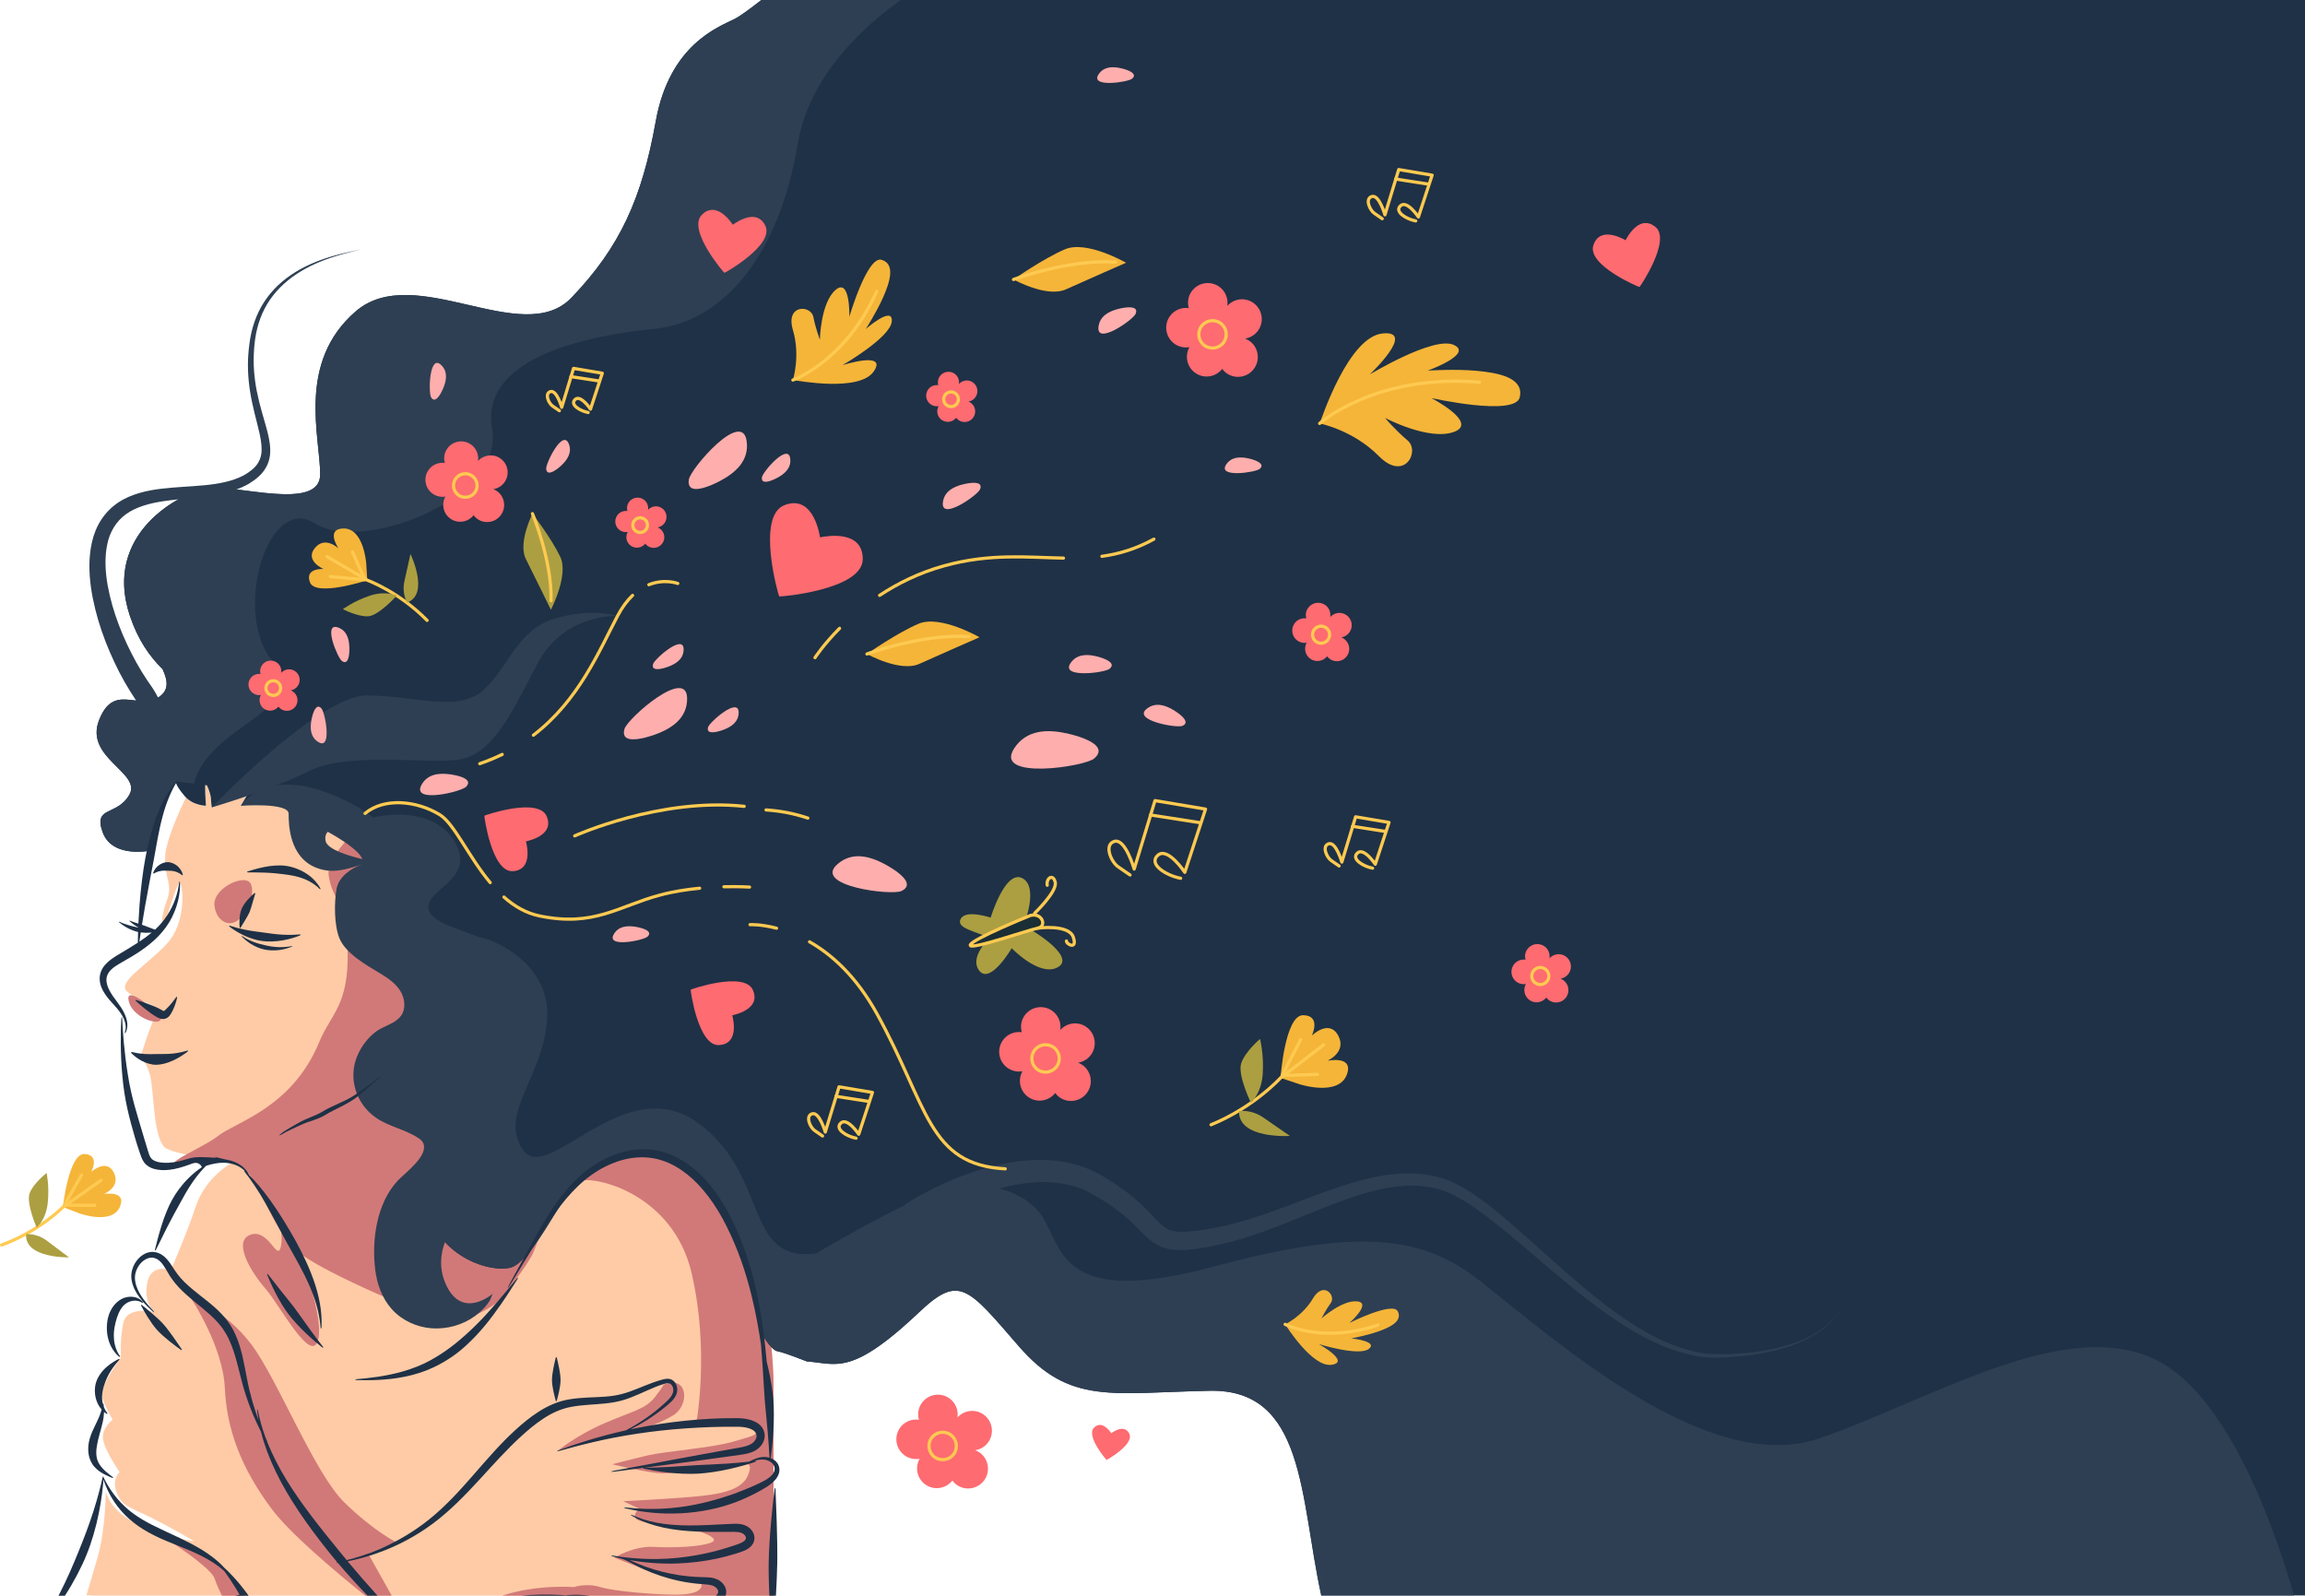 <?xml version="1.0" encoding="UTF-8"?><svg xmlns="http://www.w3.org/2000/svg" viewBox="0 0 722.39 500.08"><defs><style>.d{fill:#1f3146;}.e{fill:#feaead;}.f{fill:#fe6b71;}.g{fill:#f5b539;}.h{fill:none;}.h,.i{stroke:#feca51;stroke-linecap:round;stroke-linejoin:round;}.j{fill:#2e3f53;}.k{fill:#ac9f41;}.i{fill:#1a2e35;}.l{fill:#ffcba6;}.m{fill:#d17978;}</style></defs><g id="a"/><g id="b"><g id="c"><g><g><g><path class="l" d="M149.19,253.16c-.24-.38-.49-.74-.78-1.05-.26-.28-.71-.55-1.32-.81,.76,.66,1.46,1.29,2.1,1.87Z"/><path class="l" d="M226.4,375.58c-11.27-12.56-27.73-18.63-41.16-9.1-13.43,9.53-21.66,29.47-32.93,19.94-11.26-9.53-3.03-25.14-4.33-30.76-1.29-5.64-7.36-10.4-7.36-17.77s16.46-4.33,24.69-15.16c5.86-7.7-.33-21.3-5.8-31.02-2.89-.57-8.06-.86-15.62,1.35-12.43,3.63-15.64,10.15-18.24,9.11-2.6-1.04-9.62-8.58-8.84-20.54,.78-11.96,14.3-17.42,13-21.32-1.3-3.9-9.88-2.34-23.4-3.12-13.52-.78-12.48-2.08-12.48-2.08,0,0,4.16-3.64,2.86-3.38-1.3,.26-10.14-.26-13.78-.26s-7.54,1.04-7.54,1.04l2.34-3.9s-2.34,.52-4.16,1.3c-1.82,.78-7.28,3.12-7.28,3.12,0,0-.26-1.82-.26-2.86s-1.82-6.5-1.82-3.64,.26,5.98,.26,5.98c0,0-3.68,0-6.28-2.6-2.69,5.59-6.21,13.7-6.48,18.21-.43,7.36,2.6,8.66,.43,14.3-2.17,5.64-1.3,9.53-1.3,9.53,0,0,4.77-16.9,5.64-15.17,.86,1.74,1.73,12.56-4.33,19.07-6.07,6.49-15.39,11.87-12.57,14.73,2.82,2.86,11.71,5.19,9.97,6.49-1.73,1.3-5.64,14.3-5.64,14.3,0,0,1.74,.87,3.04,5.64,1.3,4.77,.87,20.79,5.2,22.97,2.76,1.38,7.09,2.05,9.88,2.36,1.6,.18,2.68,.24,2.68,.24l7.36,2.16s-7.8,4.34-10.83,13.43c-3.04,9.1-7.81,19.94-7.81,19.94,0,0-6.08-2.44-7.36,3.9-1.28,6.34,2.17,9.1,2.17,9.1,0,0-8.24-1.73-9.53,3.03-1.3,4.77-.87,11.27-.87,11.27,0,0-6.49,8.93-6.07,11.69,.43,2.78,3.46,7.81,3.46,7.81,0,0-3.46,2.6-3.03,6.06,.43,3.46,5.2,10.4,5.2,10.4,0,0-2.6,2.16-.87,6.49,1.74,4.33,3.9,4.33,10.84,7.81,6.93,3.46,13.43,7.36,13.43,7.36,0,0-24.27-3.03-27.73-15.59,0,0,0,11.69-2.61,20.79-2.6,9.1-3.46,11.69-3.46,11.69,0,0,1.11,.06,2.96,.15H242.42v-65.57c0-16.9-4.77-46.36-16.03-58.93Z"/></g><path class="m" d="M64.86,363.68c5.52-2.12,10.95,2.12,11.58,2.58,4.87,3.61,9.19,20.44,18.05,26.91,8.85,6.47,38.22,18.99,44.48,20.3,8.58,1.79,17.87-6.08,17.87-6.08,0,0,9.01-11.45,10.36-15.01,2.86-7.51,8.82-20.12,13.94-22.16,5.1-2.04,29.81,3.88,35.6,28.73,5.8,24.87,1.37,47.68,1.37,47.68,0,0,14.45-1.7,17.36,.68,2.92,2.39,1.37,2.39-5.44,4.43-6.82,2.04-21.46,3.06-27.24,4.42-5.8,1.37-10.9,2.73-10.9,2.73,0,0,8.18,2.05,13.96,2.73,5.79,.68,26.56-2.38,26.56-2.38,0,0,4.09-2.04,2.04,3.06-2.04,5.1-9.87,6.13-17.71,6.81-7.83,.68-21.44,1.37-21.44,1.37l5.1,2.38s-2.73,2.04-.68,3.41c2.04,1.36,18.73,3.41,18.73,3.41,0,0,7.84,2.38,4.43,3.75-3.41,1.36-11.57,1.69-18.05,1.36-6.47-.34-12.26,3.41-12.26,3.41,0,0,9.53,3.75,13.62,5.1,4.09,1.37,13.28,1.02,13.63,3.06,.34,2.05-2.04,3.41-8.18,3.41s-19.07-1.02-23.5-2.39c-4.43-1.36-8.18,0-8.18,0,0,0-11.82-.91-22.6,2.71h85.07v-65.57c0-16.9-4.77-46.36-16.03-58.93-11.27-12.56-27.73-18.63-41.16-9.1-13.43,9.53-21.66,29.47-32.93,19.94-11.26-9.53-3.03-25.14-4.33-30.76-1.29-5.64-7.36-10.4-7.36-17.77s16.46-4.33,24.69-15.16c8.24-10.84-7.36-33.37-11.26-40.29-3.16-5.62-1.49-18.35-3.5-25.97l-31.54-2.92s-17.03,13.28-16.01,20.77c1.02,7.49,5.59,8.71,5.95,23.36,.43,17.46-5.16,19.83-8.93,28.95-8.58,20.73-26.3,25-31.75,29.42-3.16,2.57-13.04,6.96-13.52,8.19-.36,.9,7.81,.34,10.12-.55Z"/><path class="m" d="M76.66,285.87s3.37-4.56,2.07-8.57-12.12,.89-11.53,6.5c.59,5.62,6.21,8.03,9.46,2.07Z"/><path class="m" d="M87.01,380.18s2.07,7.1,.89,10.94c-1.18,3.84-3.84-6.21-9.46-4.14-5.62,2.07,.3,11.83,4.73,16.85,4.43,5.03,14.49,24.24,16.56,15.96,2.07-8.28-7.98-34.88-12.71-39.61Z"/><path class="m" d="M85.24,473.01c5.48,7.31,18.7,18.6,29.23,27.08h8.31l-7.39-13.18,8.87-3.55s-6.8-3.25-16.26-12.42c-9.46-9.16-20.99-38.73-29.27-49.67-8.28-10.94-18.92-14.49-18.92-14.49,0,0,10.05,15.08,10.64,28.09,.59,13.01,5.03,25.13,14.78,38.14Z"/><path class="m" d="M207.93,433.98s.3,0-2.66,3.84c-2.96,3.84-7.1,4.43-15.96,8.28-8.87,3.84-14.49,8.57-14.49,8.57l22.47-5.62s8.87-2.37,13.89-5.62c5.03-3.25,4.43-12.71-3.25-9.46Z"/><path class="m" d="M67.2,494.59c.82,2.3,1.72,4.23,2.36,5.5h6.85c-.78-1.33-1.5-2.51-2.11-3.43-4.14-6.21-15.67-13.3-18.03-14.49-2.36-1.18-9.76-3.55-9.76-3.55,0,0,19.22,11.83,20.69,15.96Z"/><path class="m" d="M46.55,315.07s-7.43-6.19-6.19-1.24c1.24,4.96,8.85,7.52,9.91,5.88,1.07-1.63-3.72-4.65-3.72-4.65Z"/></g><g><path class="d" d="M238.6,0c-3.49,2.75-6.75,5.14-8.49,6-4.92,2.46-20.29,8-24.59,31.98-4.31,23.99-11.08,39.36-26.45,55.35-15.38,15.99-49.2-11.69-67.65,4.31-18.45,15.99-11.08,39.36-11.08,51.04s-26.44,3.07-35.05,4.3c-8.61,1.24-33.21,14.15-24.6,39.98,2.51,7.53,6.22,12.8,10.25,16.74,1.76,3.76,1.98,6.74-1.21,8.79-6.48,4.19-14.11-4.58-18.69,7.25-4.57,11.83,13.35,16.41,9.54,23.27-3.82,6.87-11.44,3.43-8.39,11.83,2.41,6.63,10.51,6.34,13.8,5.92,.87-.1,1.4-.22,1.4-.22,0,0,1.66-13.53,7.71-21.34l.08,.19s0,.88,2.61,4c2.6,3.12,6.76,3.12,6.76,3.12,0,0-.26-3.12-.26-5.98,0-.21,.01-.36,.03-.49l.52,.07c.54,.96,1.27,3.4,1.27,4.06,0,1.04,.26,2.86,.26,2.86,0,0,5.46-2.34,7.28-3.12,1.82-.78,4.16-1.3,4.16-1.3l-2.34,3.9s3.9-1.04,7.54-1.04,12.48,.52,13.78,.26c1.3-.26-2.86,3.38-2.86,3.38,0,0-1.04,1.3,12.48,2.08,13.52,.78,22.1-.78,23.4,3.12,1.3,3.9-12.22,9.36-13,21.32-.78,11.96-3.76,19.5-1.16,20.54,1.1,.44,2.31-.48,4.27-1.94,4.02,.87,18.69,.3,22.61-1.29,7.89-3.21,10.23-4.34,10.49-4.47h.03c.08,.25,1.55,4.68,1.3,11.83-.26,7.35-3.68,12.6-6.57,16.55-2.89,3.94-19.45,1.58-21.82,1.31-2.37-.26-3.15,5.27-5.78,9.73-2.64,4.46-8.89,6.74-8.89,6.74,0,0,18.36,5.61,25.72,15.07,7.35,9.46-7.36,14.72-1.84,27.07,1.45,3.24,3.47,5.88,5.78,7.99,6.47,5.93,15.11,7.63,19.19,6.46,1.25-.36,2.62-1.4,4.03-2.87,1.08-1.12,2.18-2.49,3.29-4.01,2.33-3.19,4.67-7.01,6.78-10.47,.02-.03,.03-.05,.05-.07,.38-.63,.75-1.25,1.13-1.85,.92-1.52,1.79-2.92,2.58-4.11,3.42-5.13,10.93-10.11,18.43-11.81h.01c2.89-.65,5.77-.81,8.42-.3,2.93,.56,5.9,1.87,8.76,3.75,6.43,4.2,12.34,11.22,16.16,18.87,5.52,11.04,9.2,34.16,9.2,34.16,0,0,.21,.34,.55,.85,.52,.77,1.36,1.93,2.22,2.83,.67,.69,1.36,1.23,1.95,1.31,1.85,.26,9.18,3.17,9.18,3.17,2.43,.16,4.53,.58,6.7,.73,6.06,.44,12.66-1.17,28.47-16.15,12.63-11.96,15.24-7.82,31.24,10.63,15.99,18.45,29.08,14.59,59.83,13.97,30-.6,28.23,33.38,34.98,64.16h308.3V0H238.6Z"/><path class="j" d="M66.37,253.03s33.57-35.09,48.57-35.09,28.62,5.58,36.65-1.75c8.03-7.33,10.47-18.85,22.34-22.34,11.87-3.49,19.59-.79,19.59-.79,0,0-16.8-.96-25.17,15.1-8.38,16.06-14.31,28.97-25.48,30.02-11.17,1.05-34.21-2.44-46.07,3.49-11.87,5.93-30.42,11.36-30.42,11.36Z"/><path class="j" d="M676.3,426.47c-28.79-14.76-71.59,12.54-106.28,24.35-34.68,11.81-81.91-30.26-106.27-49.44-17.4-13.71-36.9-16.98-83.39-4.43-46.5,12.54-47.23-4.43-53.14-14.76-2.73-4.78-7.84-8.14-14.01-9.71,3.54-.97,7.13-1.66,10.72-1.92,6.26-.47,12.53,.45,17.85,3.35,1.39,.81,2.82,1.62,4.2,2.46l2.01,1.34,1.01,.67,.96,.73c2.62,1.89,4.9,4.02,7.23,6.43,.64,.63,1.18,1.22,1.89,1.87l1.04,.96,1.23,.94c.39,.32,.89,.58,1.38,.84,.49,.25,.96,.54,1.49,.69l1.56,.5c.51,.11,1.02,.17,1.53,.25,1.05,.2,1.97,.14,2.94,.16,.99,.04,1.85-.11,2.77-.17,.45-.04,.91-.07,1.36-.13l1.31-.2c.87-.14,1.75-.26,2.6-.42,1.7-.36,3.39-.65,5.09-1.06,1.71-.39,3.39-.83,5.06-1.33,3.33-.97,6.6-2.1,9.81-3.3,6.42-2.4,12.65-5.1,18.91-7.53,6.25-2.4,12.57-4.59,19.02-5.56,3.22-.47,6.46-.63,9.65-.3,1.59,.19,3.17,.43,4.71,.86,1.55,.39,2.98,.96,4.45,1.64,2.91,1.38,5.7,3.19,8.41,5.12,2.71,1.94,5.35,4.01,7.96,6.14,10.4,8.56,20.41,17.82,31.5,25.76,2.77,1.99,5.63,3.85,8.55,5.62,2.95,1.73,5.99,3.32,9.12,4.69,3.16,1.33,6.43,2.42,9.79,3.13,3.35,.76,6.85,.91,10.24,.7,6.79-.32,13.6-1.26,20.06-3.43,1.63-.49,3.18-1.21,4.75-1.87l2.27-1.17c.74-.41,1.45-.89,2.17-1.34,.71-.47,1.37-1.01,2.05-1.51,.62-.58,1.3-1.1,1.87-1.73,1.19-1.21,2.25-2.57,2.93-4.13-.71,1.54-1.8,2.87-3.01,4.04-.58,.61-1.26,1.12-1.9,1.67-.69,.48-1.36,1-2.07,1.45-.73,.42-1.44,.88-2.18,1.27l-2.27,1.11c-1.57,.62-3.11,1.29-4.74,1.73-6.45,1.99-13.21,2.76-19.94,2.9-3.36,.12-6.69-.11-9.94-.92-3.25-.77-6.4-1.91-9.45-3.28-3.03-1.42-5.97-3.04-8.82-4.81-2.83-1.81-5.6-3.71-8.28-5.74-10.77-8.1-20.47-17.53-30.76-26.44-2.58-2.22-5.22-4.4-7.97-6.47-2.75-2.06-5.62-4.04-8.79-5.64-1.58-.78-3.29-1.51-5.02-1.98-1.71-.53-3.48-.84-5.25-1.1-3.55-.45-7.12-.35-10.61,.07-7,.87-13.62,3.02-20.05,5.3-6.43,2.31-12.7,4.85-19.03,7.04-3.16,1.09-6.33,2.1-9.52,2.94-3.19,.87-6.39,1.47-9.67,2.02-.81,.13-1.61,.22-2.42,.33l-1.21,.16c-.4,.04-.78,.05-1.17,.08-.77,.03-1.59,.15-2.3,.09-.72-.04-1.5,0-2.12-.16-.32-.06-.66-.1-.97-.17-.28-.11-.56-.21-.84-.31-.3-.06-.53-.26-.79-.4-.26-.15-.52-.26-.77-.5l-.77-.61-.8-.78c-.53-.5-1.12-1.17-1.67-1.74-2.32-2.51-4.94-5.09-7.77-7.24l-1.05-.83-1.09-.77-2.18-1.53c-1.49-.95-2.98-1.86-4.5-2.78-3.26-1.87-6.83-3.16-10.47-3.89-3.64-.74-7.33-.94-10.95-.77-7.26,.36-14.23,2.12-20.85,4.53-3.32,1.21-6.54,2.61-9.7,4.14-1.58,.77-3.14,1.57-4.68,2.42-1.56,.86-3.03,1.7-4.64,2.74l.11,.16c-13.51,6.62-28.07,15.28-28.07,15.28-22.96,2.86-14.35-24.89-37.33-41.17-22.97-16.27-46.91,20.1-54.56,8.61-7.66-11.48,6.7-22.96,7.65-41.16,.42-7.91-3.01-13.6-7.02-17.51-5.07-4.95-11.07-7.04-11.39-7.14,0,0-1.39-.48-3.31-.89-7.12-2.85-15.69-4.94-15.5-9.39,.25-5.95,14.62-8.92,8.43-20.07-5.5-9.89-18.98-9.64-25.77-7.9-2.61-2.09-8.14-5.83-17.05-8.68-13.02-4.16-21.05,.28-24.38,4.99,0,0,14.96-1.11,14.96,2.49s.28,13.58,8.59,16.9c5.09,2.04,9.55,.53,14.47-1.01-3.35,1.07-7.25,3.8-7.98,7.43-.86,4.3-.83,11.69,.87,15.77,1.98,4.75,8.48,8.4,12.68,10.92,2.43,1.46,4.86,3.1,6.36,5.5,1.5,2.4,1.85,5.73,.11,7.97-1.86,2.39-5.25,2.98-7.63,4.73-2.63,1.93-4.7,4.71-5.96,7.71-2.97,7.05-.33,15.21,6.07,19.49,3.99,2.67,8.97,3.55,13,6.17,.59,.39,1.18,.83,1.51,1.46,2.09,4-5.63,9.53-7.85,11.9-6.67,7.13-8.27,18.7-7.09,28.04,.57,4.48,2.17,8.93,5.19,12.29,3.15,3.51,7.75,5.63,12.45,5.99,4.76,.36,9.76-1.01,13.61-3.83,1.82-1.33,3.57-3.03,4.72-4.99,.27-.45,.61-1.84,1-2.14,0,0-9.64,8.61-14.81-2.75-2.27-4.99-1.68-9.65-.31-13.31,.48,.53,.98,1.03,1.5,1.51,6.47,5.93,15.11,7.63,19.19,6.46,1.25-.36,2.62-1.4,4.03-2.87,1.08-1.12,2.18-2.49,3.29-4.01,2.33-3.19,4.67-7.01,6.78-10.47,.02-.03,.03-.05,.05-.07,.38-.63,.75-1.25,1.13-1.85,.92-1.52,1.79-2.92,2.58-4.11,3.42-5.13,10.93-10.11,18.44-11.81,2.89-.65,5.77-.81,8.42-.3,2.93,.56,5.9,1.87,8.76,3.75,6.43,4.2,12.34,11.22,16.16,18.87,5.52,11.04,9.2,34.16,9.2,34.16,0,0,.21,.34,.55,.85,.52,.77,1.36,1.93,2.22,2.83,.67,.69,1.36,1.23,1.95,1.31,1.85,.26,9.18,3.17,9.18,3.17,4.73,.32,8.22,1.6,13.39,.03,.06-.02,.13-.04,.19-.06,.19-.06,.39-.12,.59-.19,.06-.02,.12-.04,.18-.07,.35-.13,.71-.27,1.08-.42,.1-.04,.2-.08,.31-.13,.18-.08,.36-.16,.54-.24,.13-.06,.27-.13,.41-.19,.17-.08,.35-.17,.52-.26,.2-.1,.41-.21,.61-.32,.23-.12,.46-.25,.7-.38,.2-.11,.41-.23,.61-.35,.16-.09,.32-.19,.49-.29,.22-.13,.44-.27,.66-.41,.15-.09,.29-.18,.44-.28,.36-.23,.72-.47,1.1-.73,.12-.08,.24-.17,.36-.25,.29-.2,.58-.41,.88-.62,.15-.1,.29-.21,.44-.32,.32-.23,.65-.48,.98-.73,.11-.08,.21-.16,.32-.24,.44-.34,.89-.69,1.35-1.05,.11-.09,.23-.18,.34-.28,.37-.3,.75-.61,1.13-.92,.14-.12,.28-.23,.42-.35,.45-.38,.91-.77,1.38-1.17,.05-.04,.09-.08,.14-.12,.53-.45,1.07-.93,1.62-1.42,.13-.12,.27-.24,.4-.36,.43-.39,.87-.79,1.32-1.2,.16-.14,.31-.29,.47-.43,.58-.54,1.17-1.08,1.77-1.66,12.63-11.96,15.24-7.82,31.24,10.63,15.99,18.45,29.08,14.59,59.83,13.97,30-.6,28.23,33.38,34.98,64.16h304.85c-4.69-16.56-19.29-61.56-42.64-73.53ZM102.06,263.59c-.27-1.28,0-2.2,.67-2.91,3.62,2.01,9.72,5.7,10.81,8.55-3.66-.86-10.9-2.89-11.49-5.64Z"/><path class="j" d="M238.6,0c-3.5,2.75-6.75,5.14-8.49,6-4.92,2.45-20.29,7.99-24.59,31.98-4.31,23.99-11.08,39.36-26.45,55.34-15.38,15.99-49.2-11.68-67.65,4.31-18.45,15.99-11.08,39.36-11.08,51.04,0,8.84-15.13,6.06-26.22,4.72,1.34-.49,2.66-1.08,3.93-1.82,1.03-.65,2.04-1.32,2.96-2.18,.93-.83,1.78-1.82,2.4-2.97,.64-1.14,1.04-2.42,1.2-3.69,.15-1.27,.09-2.51-.06-3.7-.31-2.38-.95-4.58-1.57-6.75-.63-2.17-1.26-4.3-1.78-6.46-1.07-4.3-1.72-8.68-1.7-13.1,.05-4.41,.54-8.87,2.1-12.97,1.51-4.13,4.1-7.84,7.39-10.8,3.29-2.98,7.21-5.24,11.35-6.93,2.07-.85,4.19-1.57,6.35-2.19,2.15-.64,4.35-1.1,6.51-1.72-2.18,.55-4.39,.94-6.57,1.51-2.18,.54-4.34,1.21-6.46,1.99-4.22,1.57-8.29,3.73-11.77,6.68-3.48,2.93-6.32,6.71-8.04,10.98-.87,2.13-1.51,4.35-1.91,6.61-.38,2.25-.63,4.52-.72,6.81-.17,4.58,.36,9.17,1.32,13.62,.47,2.23,1.04,4.43,1.59,6.59,.54,2.17,1.08,4.32,1.28,6.41,.09,1.04,.1,2.06-.04,3.03-.16,.96-.48,1.85-.96,2.65-.94,1.63-2.63,2.88-4.41,3.91-3.65,1.97-7.98,2.73-12.34,3.16-4.39,.43-8.89,.55-13.48,1.09-2.29,.27-4.62,.66-6.93,1.33-2.31,.67-4.62,1.6-6.73,3.02-2.1,1.41-3.94,3.27-5.33,5.42-1.4,2.15-2.32,4.54-2.87,6.94-1.1,4.83-.95,9.67-.31,14.33,1.39,9.32,4.61,18.08,8.81,26.36,1.07,2.06,2.21,4.1,3.46,6.09l.96,1.48,.82,1.3s.05,.09,.07,.13c-4.39-.5-8.65-1.5-11.62,6.18-4.57,11.82,13.36,16.41,9.54,23.27-3.82,6.87-11.44,3.43-8.39,11.82,3.05,8.39,15.2,5.7,15.2,5.7,0,0,1.7-13.85,7.93-21.63,0,0,2.03,.25,5.43,.68,.16-.54,.36-1.12,.58-1.73,6.43-17.58,36.43-21.43,23.99-36.75-12.45-15.31-1.34-52.52,13.4-43.07,14.73,9.46,59.35-7.66,55.52-29.68-3.82-22.02,28.94-29.09,50.85-31.29,21.91-2.22,39.13-23.27,44.88-57.73,3.54-21.21,20.12-36.61,32.36-45.33h-43.7ZM40.69,192.96c2.51,7.52,6.22,12.8,10.25,16.74,1.76,3.76,1.98,6.73-1.21,8.78-.07,.04-.14,.08-.21,.12-.45-.94-.95-1.77-1.45-2.58-.34-.52-.69-1.02-1.03-1.52l-.91-1.32c-1.2-1.78-2.32-3.63-3.38-5.52-4.18-7.59-7.5-15.84-9.02-24.28-.73-4.2-.96-8.5-.18-12.48,.74-4,2.78-7.49,5.98-9.79,3.22-2.29,7.4-3.4,11.7-4.04,1.54-.23,3.1-.41,4.68-.58-10,5.54-21.53,17.52-15.22,36.46Z"/></g><g><path class="d" d="M88.29,355.55c.38-.25,.78-.5,1.24-.74,1.25-.65,2.77-1.3,4.33-2.06,3.11-1.51,5.67-1.8,8.24-3.42,2.57-1.62,6.96-3.26,9.9-5.63,2.95-2.35,5.57-4.7,7.02-6.07,.36-.33,.28-.42-.1-.12-1.57,1.24-4.37,3.35-7.45,5.48-3.07,2.15-7.55,3.6-10.09,5.2-2.54,1.61-4.96,2.06-7.93,3.78-1.48,.86-2.93,1.63-4.16,2.42-.75,.48-1.38,.98-1.89,1.47"/><path class="d" d="M54.3,364.26h-.03c-.95,.14-1.88,.2-2.8,.16-.91-.04-1.82-.17-2.57-.44-.77-.27-1.34-.67-1.68-1.19-.37-.54-.62-1.35-.89-2.23-.54-1.72-1.03-3.36-1.47-4.88-1.77-6.08-3.63-11.51-4.76-18.67-1.17-7.15-1.63-13.76-1.78-17.5-.05-.98-.27-.99-.31,0-.2,3.74-.34,10.41,.34,17.72,.63,7.31,2.12,12.99,3.92,19.2,.45,1.55,.97,3.21,1.57,4.95,.3,.84,.58,1.85,1.3,2.88,.75,1.05,1.91,1.71,3,2.03,2.21,.63,4.38,.48,6.48,.08,2.08-.42,4.04-1.12,5.91-1.82,.92-.35,2.31,.05,2.73,1.24-1.21,.81-2.74,1.99-4.21,3.47-2.05,2.02-3.93,4.58-5.13,6.78-1.22,2.2-2.44,5.29-3.35,8.24-.92,2.94-1.61,5.72-2,7.3-.09,.38,.12,.46,.3,.11,.72-1.46,1.99-4.02,3.34-6.74,1.36-2.72,2.92-5.52,4.07-7.61,1.14-2.1,2.56-4.7,4.13-6.94,1.51-2.2,3.15-4.02,4.19-5.05,.46-.14,.92-.28,1.37-.39,1.76-.45,3.52-.67,5.12-.51,1.61,.17,3.07,.68,4.23,1.4,.54,.33,1,.72,1.39,1.12-.19-.09-.2,.08,.09,.45,1.57,1.96,4.1,5.6,6.49,9.82,2.41,4.21,4.78,8.97,6.88,12.71,2.07,3.73,4.95,8.59,7,13.43,1.03,2.42,1.85,4.83,2.38,7,.52,2.17,.81,4.1,.9,5.51,.06,.68,.29,.69,.31,0,.08-1.43,.04-3.4-.25-5.69-.29-2.28-.86-4.85-1.69-7.44-1.64-5.18-4.23-10.37-6.31-14.13-2.09-3.74-4.86-8.34-7.74-12.36-2.38-3.35-4.87-6.19-6.7-8.05-.44-.98-1.24-2.03-2.4-2.89-1.18-.87-2.71-1.55-4.44-1.86-1.75-.31-5.26-1.35-3.45-.68,.61,.22-5.5-.51-7.81,.09-1.59,.41-3.15,.93-4.73,1.23"/><path class="d" d="M91.47,296.49c-.84,.18-2.34,.38-3.93,.35-1.59-.03-3.24-.32-4.46-.6-1.23-.26-2.74-.67-4.09-1.23-1.35-.55-2.51-1.23-3.15-1.66-.17-.11-.24-.03-.1,.12,.53,.56,1.54,1.51,2.84,2.33,1.3,.82,2.87,1.48,4.2,1.76,1.32,.3,3.14,.4,4.8,.17,1.66-.22,3.13-.73,3.93-1.08,.2-.08,.16-.19-.05-.15Z"/><path class="d" d="M49.47,271.41c-.86,.74-1.3,1.65-1.46,2.14-.05,.13,.13,.26,.25,.19,.43-.27,1.21-.63,2.04-.77,.83-.16,1.66-.11,2.26-.09,.6,0,1.47,0,2.36,.26,.88,.24,1.69,.75,2.11,1.13,.11,.09,.31-.02,.27-.16-.13-.57-.55-1.6-1.44-2.46-.86-.87-2.19-1.45-3.25-1.45-1.06-.04-2.31,.47-3.14,1.22Z"/><path class="d" d="M56.42,276.69c-.02-.59-.22-.56-.3,.1,0,.04,0,.08-.02,.12-.16,1.33-.52,3.11-1.24,5.06-.57,1.55-1.37,3.22-2.41,4.82-.31,.48-.64,.95-.99,1.42-.22,.3-.45,.59-.7,.87-.66,.81-1.4,1.56-2.18,2.28-1.1-.4-2.41-.91-3.32-1.27-.24-.08-.5-.17-.77-.26,.29-1.84,.62-3.85,.99-5.91,.88-5.07,1.96-10.43,2.72-14.48s1.53-9.1,2.76-13.59c1.17-4.51,2.96-8.39,4.22-10.46,.16-.27,.19-.44,.14-.48-.05-.05-.2,.05-.4,.3-1.56,1.88-3.94,5.59-5.64,10.09-1.45,3.71-2.53,7.83-3.29,11.46-.16,.75-.31,1.49-.44,2.19-.77,4.09-1.44,9.59-1.83,14.75-.15,2.01-.26,3.96-.35,5.77-1.07-.35-2.14-.71-2.68-.93-.12-.05-.18,.05-.08,.13,.47,.46,1.56,1.32,2.71,1.98v.06c-.97-.22-2.16-.49-3.25-.83-1.12-.34-2.12-.75-2.68-1-.15-.06-.21,.03-.09,.14,.48,.4,1.35,1.07,2.42,1.67s2.33,1.11,3.38,1.35c.06,0,.12,.02,.17,.03-.04,1.26-.06,2.4-.08,3.37-1.19,.77-2.37,1.49-3.47,2.15-.99,.59-2.05,1.23-3.17,1.91-1.14,.71-2.4,1.53-3.49,2.73-1.11,1.18-1.92,2.95-1.82,4.7,.06,1.76,.8,3.28,1.63,4.54,.83,1.27,1.81,2.35,2.74,3.35,.91,.98,1.72,1.95,2.35,2.94,1.32,1.96,1.74,4.07,1.23,5.49-.24,.66-.05,.8,.3,.11,.32-.72,.52-1.69,.39-2.75-.11-1.07-.49-2.21-1.06-3.33-.56-1.13-1.32-2.25-2.16-3.35-.81-1.07-1.64-2.18-2.27-3.37-.65-1.18-1.09-2.46-1.03-3.63,.05-1.18,.59-2.2,1.45-3.04,.87-.84,1.97-1.51,3.07-2.14,1.13-.64,2.23-1.26,3.22-1.86,2-1.2,4.22-2.65,6.32-4.43,1.25-1.05,2.44-2.23,3.5-3.5,.75-.88,1.42-1.8,2-2.76,1.44-2.33,2.36-4.77,2.88-6.94,.52-2.18,.65-4.09,.63-5.45,0-.04,0-.08-.01-.12Zm-12.74,18.42c.13-.85,.27-1.83,.43-2.9,.88,.12,1.88,.16,2.82,.1,.22-.02,.43-.04,.64-.06-1.25,1.04-2.57,1.99-3.89,2.86Z"/><path class="d" d="M92.5,410.15c-1.33-1.76-3.07-3.89-4.66-5.87-1.58-1.98-3.01-3.82-3.81-4.87-.21-.27-.4-.17-.27,.15,.49,1.23,1.41,3.38,2.59,5.68,1.18,2.3,2.63,4.72,3.99,6.53,1.35,1.81,3.39,4.03,5.43,5.97,2.03,1.95,4.05,3.62,5.22,4.54,.28,.23,.44,.06,.22-.22-.92-1.17-2.49-3.24-4.11-5.48-1.63-2.24-3.29-4.66-4.61-6.42Z"/><path class="d" d="M75.39,290.74c.56-.99,2.11-3.28,2.82-4.87,.34-.81,.65-1.95,.96-3.05,.31-1.09,.62-2.14,.82-2.74,.04-.15-.14-.27-.26-.18-.49,.41-1.32,1.16-2.1,2.06-.79,.9-1.52,1.97-1.89,2.85-.79,1.77-.78,4.73-.64,5.85,.01,.15,.23,.2,.3,.07Z"/><path class="d" d="M76.19,293.04c1.88,.91,4.1,1.63,5.93,1.87,1.83,.26,4.31,.2,6.56-.21,2.25-.39,4.25-1.08,5.35-1.54,.27-.1,.21-.33-.07-.31-1.18,.11-3.23,.2-5.38,.08-2.16-.11-4.4-.46-6.08-.69-1.68-.22-3.79-.48-5.73-.88-1.94-.39-3.71-.9-4.71-1.23-.26-.08-.37,.11-.15,.28,.84,.64,2.39,1.72,4.29,2.63Z"/><path class="d" d="M77.68,273.4c1.13,.01,3.14,0,5.29,.08,2.16,.07,4.43,.29,6.21,.54,1.77,.22,4.13,.61,6.23,1.47,2.11,.83,3.86,2.16,4.73,3.07,.22,.21,.41,.09,.25-.19-.59-1.14-2.02-3.03-4.14-4.44-2.08-1.43-4.72-2.34-6.73-2.58-2.01-.28-4.52-.07-6.7,.37-2.19,.43-4.11,1.04-5.19,1.38-.28,.09-.25,.31,.05,.31Z"/><path class="d" d="M50.23,319.24c.54,.19,1.47,.18,2.09-.21,.62-.37,.95-.84,1.21-1.24,.24-.41,.44-.78,.63-1.18,.76-1.56,1.18-3.11,1.35-3.99,.05-.21-.17-.3-.29-.12-.5,.73-1.43,1.96-2.53,3.12-.53,.57-1.21,1.27-1.45,1.24-.1-.02-.03-.04-.19-.11-.15-.07-.41-.23-.7-.4-2.31-1.3-6.15-2.51-7.67-2.96-.2-.06-.31,.13-.15,.27,1.18,1.07,4.19,3.73,6.5,5.03,.28,.15,.64,.37,1.2,.54Z"/><path class="d" d="M45.02,330.28c-1.54-.1-2.92-.38-3.7-.58-.21-.05-.3,.21-.14,.37,.63,.62,1.8,1.64,3.24,2.4,1.43,.77,3.14,1.25,4.59,1.23,1.44,0,3.43-.5,5.28-1.36,1.85-.85,3.54-2.01,4.48-2.74,.23-.17,.21-.44-.02-.37-.96,.31-2.62,.73-4.34,.93-1.73,.21-3.5,.16-4.84,.17-1.34,.02-3.02,.09-4.55-.03Z"/><path class="d" d="M111.94,432.52c3.21,.08,8.91,.16,14.96-1.07,3.01-.62,6.11-1.56,8.88-2.88,2.78-1.29,5.25-2.86,7.25-4.35,4-3.01,8.21-7.57,11.52-12.06,3.35-4.47,6.02-8.76,7.55-11.16,.4-.63,.22-.76-.25-.18-1.82,2.19-4.97,6.14-8.66,10.22-3.66,4.12-8.01,8.19-11.78,11.04-1.89,1.41-4.15,2.97-6.7,4.33-2.53,1.39-5.38,2.49-8.23,3.33-5.71,1.67-11.36,2.2-14.55,2.47-.78,.06-.77,.29,0,.31Z"/><path class="d" d="M44.23,409.2c.81,1.55,3,5.41,4.98,7.59,1.95,2.2,5.91,5.16,7.52,6.27,.19,.14,.36-.02,.22-.22-1.11-1.62-3.82-5.69-5.74-7.85-1.95-2.15-5.38-4.89-6.74-5.99-.18-.14-.35,0-.24,.2Z"/><path class="d" d="M42.73,406.66c-1-.33-2.28-.39-3.55,0-1.3,.38-2.46,1.26-3.32,2.27-.86,1.02-1.43,2.18-1.77,3.22-.69,2.08-.87,5.06-.12,7.64,.68,2.62,2.32,4.6,3.39,5.4,.25,.21,.41,.04,.23-.22-.81-1.04-1.77-3.15-1.88-5.49-.19-2.34,.37-4.78,.93-6.49,.54-1.69,1.51-3.75,3.2-4.7,.84-.48,1.83-.71,2.69-.67,.87,.04,1.59,.34,2.05,.68,.24,.17,.42,.04,.22-.22-.37-.49-1.07-1.09-2.08-1.42Z"/><path class="d" d="M29.61,459.72c.95,1.07,2.07,1.78,3.05,2.3,.99,.52,1.86,.87,2.49,1.13,.31,.12,.42-.08,.15-.27-1.05-.82-3.12-2.22-4.27-4.2-1.17-1.95-.92-4.38-.54-6.21,.17-.92,.42-1.97,.73-3.07,.31-1.12,.65-2.3,.91-3.47,.3-1.21,.44-2.4,.48-3.44,.29,.25,.57,.44,.8,.58,.22,.14,.36-.04,.21-.24-.35-.4-.73-1.03-1.04-1.78-.03-.35-.07-.67-.13-.93-.04-.22-.15-.26-.23-.18-.1-.4-.17-.82-.2-1.25-.17-1.78,.25-3.58,.71-4.83,.43-1.3,1.14-2.92,2.08-4.35,.92-1.44,1.98-2.67,2.59-3.36,.16-.18,.03-.36-.19-.25-.83,.41-2.31,1.2-3.73,2.44-1.43,1.22-2.74,2.97-3.29,4.64-.61,1.66-.65,4.12,.11,6.12,.38,1.06,.95,1.95,1.55,2.63-.28,1.06-.75,2.33-1.38,3.63-.49,1.04-1.03,2.12-1.52,3.23-.49,1.12-.88,2.28-1.09,3.37-.21,1.08-.31,2.41-.08,3.83,.22,1.41,.87,2.87,1.83,3.94Z"/><path class="d" d="M20.35,500.08h0c2.76-4.22,5.24-9.02,6.76-12.78,1.54-3.75,2.97-8.61,3.87-13.13,.85-4.2,1.27-8.08,1.45-10.49,.73,2.33,2.39,6.17,5.41,9.66,1.55,1.83,3.47,3.51,5.46,4.9,2,1.39,4.07,2.51,5.94,3.4,3.73,1.81,8.86,3.51,13.33,5.7,2.24,1.1,4.31,2.33,6,3.61,.65,.5,1.23,.99,1.76,1.48,1.04,1.42,2.26,3.2,3.46,5.16,.43,.7,.87,1.43,1.29,2.16-.41,.12-.85,.24-1.32,.35h4.17c-.87-1.21-1.78-2.42-2.71-3.54-1.72-2.09-3.48-3.89-4.87-5.18-.35-.39-.73-.78-1.14-1.18-1.58-1.52-3.58-3.04-5.78-4.4-4.41-2.73-9.45-4.84-13.04-6.58-3.63-1.7-8.02-3.95-11.28-7.09-3.32-3.07-5.51-6.72-6.51-8.87-.05-.11-.1-.18-.15-.24,0-.45-.18-.45-.31,.09-.51,2.29-1.51,6.32-2.9,10.63-1.37,4.32-3.15,8.91-4.65,12.57-1.48,3.66-3.52,8.5-5.8,12.9-.16,.3-.31,.6-.47,.9h1.99Z"/><path class="d" d="M227.05,496.98c-.36-.62-.84-1.11-1.38-1.49-1.09-.79-2.38-1.05-3.48-1.14-1.14-.08-2.13-.06-3.14-.11-2.02-.07-4.04-.27-6-.56-3.92-.58-7.61-1.57-10.73-2.69-1.57-.56-2.98-1.16-4.26-1.73-.27-.12-.53-.23-.79-.34,4.15,.73,9.47,1.29,15.11,1.06,4.13-.15,8.39-.67,12.38-1.53,1.99-.45,3.92-.94,5.74-1.51,.91-.3,1.76-.52,2.71-.93,.91-.41,1.88-.93,2.59-1.96,.35-.51,.59-1.15,.64-1.83,.04-.68-.12-1.36-.41-1.92-.57-1.13-1.56-1.92-2.69-2.33-1.09-.4-2.18-.44-3.17-.43-.99,.02-1.89,.08-2.85,.13-3.79,.19-7.67,.42-11.36,.4-3.7,0-7.22-.3-10.24-.88-3.03-.57-5.53-1.46-7.26-2.25-.92-.4-1.03-.21-.14,.28,1.67,.96,4.13,2.09,7.18,2.93,3.04,.85,6.63,1.44,10.4,1.69,3.77,.28,7.71,.28,11.5,.25,1.89,.02,3.84-.16,5.03,.34,.56,.21,1.02,.64,1.22,1.07,.2,.43,.15,.71-.06,1.05-.21,.34-.77,.73-1.45,1.04-.67,.31-1.57,.58-2.43,.88-1.73,.6-3.58,1.13-5.49,1.64-3.82,.99-7.93,1.72-11.94,2.12-8.04,.83-15.64,.08-19.89-.67-1.04-.17-1.09,.06-.06,.31,.46,.12,.97,.25,1.51,.37,.12,.06,.34,.12,.67,.18,1.99,.43,4.35,2.16,7.47,3.49,3.09,1.39,6.78,2.67,10.78,3.52,2,.43,4.07,.75,6.17,.94,2.12,.2,4.22,.14,5.33,1.07,.58,.46,.89,1.04,.81,1.52-.03,.4-.28,.78-.73,1.12h3.07c.1-.32,.17-.65,.18-.97,.05-.74-.16-1.52-.52-2.13Z"/><path class="d" d="M177.25,499.97h-.02c-2.33-.19-6.47-.38-11.04-.11-.99,.05-2.01,.13-3.03,.23h21.9c-1-.11-1.98-.2-2.93-.25-1.76-.1-3.4-.04-4.89,.13Z"/><path class="d" d="M44.59,407.71c1.07,1.24,2.12,2.22,3,3.05,.86,.8,1.02,.63,.22-.22-.81-.89-1.79-1.94-2.74-3.22-.95-1.27-1.89-2.79-2.42-4.56-.25-.88-.42-1.84-.35-2.75,.07-.93,.36-1.87,.83-2.73,.91-1.71,2.68-3.18,4.5-3.14,.89,.04,1.76,.44,2.47,1.1,.72,.66,1.31,1.56,1.88,2.51,.57,.96,1.13,2.01,1.84,2.99,.68,.99,1.45,1.89,2.24,2.75,3.22,3.37,6.74,5.81,9.36,8.18,1.33,1.18,2.66,2.47,3.81,3.96,1.16,1.48,2.14,3.18,2.93,5.05,1.61,3.73,2.5,7.97,3.56,12.01,1.63,6.42,4.06,12.05,6.05,15.96,.28,1.11,.61,2.28,1,3.5,1.21,3.78,3,7.98,5.24,12.19,4.5,8.43,10.74,16.77,15.99,23.21,.54,.67,1.13,1.37,1.72,2.07-.5,.15-.44,.23,.15,.18,2.72,3.22,5.9,6.73,9.29,10.26h3.13c-3.35-3.7-6.54-7.4-9.35-10.76,3.01-.59,6.71-1.53,10.76-3.08,5.11-1.94,10.75-4.83,16.04-8.79,5.31-3.95,10.13-8.93,14.6-13.8,4.47-4.89,8.74-9.62,12.9-13.41,2.07-1.89,4.38-3.88,7-5.6,2.62-1.73,5.55-3.14,8.85-3.72,3.3-.64,6.88-.67,10.53-1.05,1.82-.19,3.68-.49,5.48-1,1.8-.51,3.5-1.21,5.14-1.93,1.64-.72,3.23-1.46,4.82-2.11,.79-.33,1.58-.62,2.38-.88,.8-.26,1.58-.52,2.15-.42,.56,.08,1.02,.54,1.25,1.16,.24,.63,.24,1.32,0,1.96-.48,1.32-1.67,2.36-2.77,3.36-4.3,3.88-8.61,6.54-11.91,8.27-8.71,1.94-16.24,4.44-20.62,6.06-1.3,.47-1.23,.68,.1,.3,5.02-1.47,14-3.81,24.05-5.3,10.04-1.55,21.09-2.21,29.97-2.18,.55,0,1.11,0,1.68,0,.53,0,1.07,.05,1.61,.11,1.07,.14,2.17,.41,2.99,.92,.83,.49,1.22,1.18,1.18,2.01-.05,.8-.72,1.75-1.61,2.3-.94,.59-2.17,.9-3.5,1.15-1.37,.24-2.76,.49-4.14,.74-2.77,.5-5.56,1-8.3,1.5-10.94,2.04-21.15,3.94-26.97,5.02-1.41,.27-1.38,.49,.05,.31,2.41-.32,5.56-.73,9.2-1.21-.36,.03-.38,.22,.02,.3,1.58,.34,4.4,.87,7.53,1.21,3.14,.35,6.59,.5,9.36,.34,2.77-.15,6.42-.68,9.78-1.44,3.36-.74,6.43-1.67,8.16-2.25,.42-.14,.37-.36-.07-.31-.17,.02-.36,.04-.55,.07,.42-.13,.87-.25,1.36-.35,.9-.17,1.96-.25,2.93,.06,.98,.3,1.96,1.01,2.29,1.96,.34,.96-.03,2-.88,2.85-.85,.85-1.97,1.53-3.22,2.11l-1.88,.91c-.64,.28-1.27,.56-1.9,.83-2.53,1.07-5.02,2.01-7.28,2.72-4.48,1.49-10.63,3.03-16.56,3.56-5.91,.62-11.52,.27-14.69-.11-.77-.08-.82,.14-.05,.31,3.11,.73,8.73,1.7,14.84,1.57,6.11-.03,12.62-1.21,17.29-2.77,2.35-.74,4.92-1.81,7.47-3.08,.63-.33,1.27-.66,1.91-.99l1.87-1.08c1.25-.71,2.54-1.6,3.53-2.81,.49-.61,.9-1.34,1.08-2.15,.18-.82,.07-1.68-.27-2.4-.54-1.07-1.43-1.72-2.35-2.08,.26-1.91,.61-4.96,.8-8.25,.21-3.53,.22-7.33-.01-10.16-.22-2.84-.81-6.34-1.53-9.51-.18-.79-.36-1.55-.54-2.29-.58-6.37-1.4-13.53-2.96-20.84-1.58-7.71-4.06-15.55-7.42-22.61-3.29-7.07-7.77-13.34-12.91-17.42-2.56-2.03-5.64-3.86-9.18-4.85-3.51-1.06-7.44-1.12-11.16-.36-3.73,.79-7.28,2.38-10.46,4.44-3.17,2.08-5.97,4.65-8.34,7.41-4.77,5.54-8.09,11.61-10.99,16.82-2.88,5.23-5.33,9.7-7.11,12.93-.93,1.7-.74,1.81,.27,.16,1.92-3.14,4.58-7.49,7.69-12.59,3.12-5.07,6.66-10.95,11.46-16.13,2.39-2.59,5.12-4.93,8.16-6.8,3.04-1.85,6.38-3.22,9.79-3.86,3.41-.6,6.85-.49,9.96,.5,3.13,.91,5.88,2.58,8.24,4.44,4.72,3.75,9.07,9.58,12.41,16.38,3.41,6.78,6.06,14.38,7.86,21.94,1.27,5.15,2.18,10.26,2.9,15.08,0,.04-.01,.07,0,.13,.15,1.65,.38,4.58,.58,7.78,.21,3.2,.38,6.68,.59,9.47,.26,2.78,.6,6.48,.93,9.97,.27,3.18,.46,6.17,.57,8.09-.19-.06-.38-.11-.57-.15-1.27-.24-2.39,0-3.33,.29-.94,.3-1.7,.68-2.34,.99-.08,.04-.15,.08-.2,.11-1.77,.19-4.05,.41-6.45,.58-3.38,.24-6.98,.36-9.68,.5-2.7,.15-6.06,.42-9.16,.58-3.09,.16-5.93,.23-7.54,.24,5.23-.69,11.45-1.51,17.94-2.36,2.76-.38,5.56-.76,8.36-1.15,1.4-.2,2.8-.39,4.18-.59,1.41-.21,2.95-.5,4.38-1.32,1.43-.86,2.63-2.24,2.88-4.11,.1-.93-.1-1.86-.53-2.67-.45-.81-1.11-1.41-1.77-1.83-1.35-.85-2.73-1.15-4.03-1.35-.65-.09-1.29-.14-1.92-.15-.59,0-1.17,0-1.73,0-9.02-.03-20.23,1.07-30.28,3.13-.6,.12-1.2,.24-1.8,.37,3.21-1.59,7.14-3.91,11.13-7.21,1.14-.97,2.5-1.98,3.23-3.68,.36-.84,.43-1.89,.11-2.81-.28-.92-1.07-1.88-2.21-2.09-1.11-.2-2.01,.15-2.83,.36-.84,.24-1.68,.52-2.51,.82-1.66,.6-3.29,1.3-4.93,1.94-1.64,.65-3.29,1.26-4.97,1.67-1.67,.42-3.4,.65-5.17,.77-3.52,.26-7.15,.19-10.76,.79-3.64,.54-7.03,2.09-9.84,3.9-2.85,1.82-5.25,3.87-7.39,5.82-4.3,3.91-8.55,8.8-12.88,13.78-4.33,4.97-8.87,9.99-13.88,14.02-5,4.05-10.4,7.13-15.33,9.28-4.01,1.75-7.7,2.88-10.7,3.62-.88-1.06-1.74-2.1-2.54-3.09-5.2-6.39-11.69-14.37-16.54-22.38-2.36-3.91-4.31-7.81-5.74-11.37,.02-.09-.06-.34-.26-.78-.1-.21-.2-.44-.31-.68-1.17-3.15-1.9-5.95-2.32-8.06-.27-1.24-.48-1.22-.31,.05,.09,.74,.22,1.57,.38,2.46-1.31-3.61-2.65-8.02-3.56-12.79-.81-4.04-1.46-8.41-3.04-12.53-.77-2.05-1.81-4.02-3.09-5.73-1.27-1.71-2.71-3.14-4.11-4.39-2.79-2.5-6.34-4.86-9.41-7.86-.75-.76-1.49-1.55-2.13-2.41-.66-.84-1.23-1.79-1.88-2.78-.66-.98-1.38-2.01-2.4-2.86-1.01-.85-2.36-1.42-3.75-1.39-1.39,.05-2.63,.65-3.57,1.45-.95,.8-1.67,1.79-2.16,2.84-.49,1.05-.76,2.19-.77,3.3,0,1.14,.26,2.15,.6,3.1,.7,1.9,1.8,3.41,2.87,4.64Z"/><path class="d" d="M174.49,439c.35-1.24,1.19-4.39,1.19-6.51s-.83-5.63-1.19-7.03c-.04-.17-.27-.17-.31,0-.36,1.4-1.19,4.91-1.19,7.03s.84,5.27,1.19,6.51c.05,.16,.27,.16,.31,0Z"/><path class="d" d="M243.18,500.08c.2-3.74,.37-7.49,.42-10.45,.1-7.43-.38-18.51-.55-22.89-.02-.57-.24-.58-.31-.01-.54,4.34-1.73,15.39-1.83,22.86-.06,2.98,.04,6.74,.21,10.49h2.06Z"/></g></g><g><path class="f" d="M160.67,273.03c6.04-.3,4.68-7.34,4.17-9.34,2.01-.44,8.91-2.38,6.47-7.92-2.65-6.01-19.48-.26-19.5-.12-.11,.08,2.29,17.7,8.86,17.38Z"/><g><path class="g" d="M402.76,415.04s5.44-2.56,8.72-8.11c3.28-5.56,7.3-.94,5.59,1.43-1.71,2.37-2.9,4.82-2.9,4.82,0,0,6.5-5.83,11.18-5.33,4.68,.49-2.42,6.75-2.42,6.75,0,0,13.54-6.8,15.14-3.63,1.6,3.17-2.68,5.12-6.33,6.38-3.64,1.26-8.28,2.1-8.28,2.1,0,0,8.59,.86,5.55,3.28-3.04,2.42-15.64-1.48-15.64-1.48,0,0,9.95,5.58,3.98,6.47-5.97,.89-13.97-11.79-14.62-12.69Z"/><path class="h" d="M402.76,415.04s11.71,6.13,29.08,.21"/></g><g><path class="g" d="M413.58,132.7s10.49,2.07,18.55,10.24c8.06,8.17,12.99-1.53,9.03-4.89-3.97-3.35-7.08-7.07-7.08-7.07,0,0,13.73,7.25,21.6,4.38,7.87-2.87-7.08-10.61-7.08-10.61,0,0,26.3,5.9,27.7-.26,1.4-6.16-6.84-7.68-13.67-8.29-6.83-.61-15.19-.05-15.19-.05,0,0,14.46-5.2,8.17-8.06-6.29-2.86-26.35,9.29-26.35,9.29,0,0,14.75-13.92,4.08-12.88-10.68,1.04-19.02,26.37-19.75,28.2Z"/><path class="h" d="M413.58,132.7s17.56-15.63,50.08-12.91"/></g><g><path class="g" d="M248.49,119.11s2.42-7.54,.01-15.69c-2.41-8.15,5.65-7.87,6.4-4.1,.75,3.77,2.05,7.12,2.05,7.12,0,0,.22-11.49,4.9-15.56,4.68-4.07,4.34,8.39,4.34,8.39,0,0,5.6-19.15,10.09-17.85,4.49,1.3,2.53,7.18,.47,11.83-2.06,4.64-5.41,9.86-5.41,9.86,0,0,8.54-7.5,8.15-2.41s-15.46,13.74-15.46,13.74c0,0,14.3-4.57,9.8,1.97-4.5,6.54-23.9,2.88-25.34,2.69Z"/><path class="h" d="M248.49,119.11s16.42-5.78,26.3-27.82"/></g><g><path class="f" d="M339.16,333.72c-.41-.28-.84-.49-1.29-.67,1.61-.26,3.12-1.14,4.13-2.59,1.95-2.82,1.24-6.69-1.58-8.64-2.6-1.79-6.06-1.32-8.12,.97,.34-2.27-.57-4.65-2.59-6.05-2.82-1.95-6.69-1.24-8.64,1.58-1.09,1.57-1.32,3.46-.85,5.17-2.25-.31-4.59,.6-5.97,2.6-1.95,2.82-1.24,6.69,1.58,8.64,1.4,.96,3.05,1.27,4.6,1-1.53,2.76-.78,6.28,1.88,8.11,2.72,1.88,6.38,1.27,8.4-1.29,.39,.52,.84,1,1.41,1.39,2.82,1.95,6.69,1.24,8.64-1.58,1.95-2.82,1.24-6.69-1.58-8.64Z"/><path class="h" d="M331.21,334.16c1.35-1.95,.86-4.63-1.09-5.98-1.95-1.35-4.63-.86-5.98,1.09-1.35,1.95-.86,4.63,1.09,5.98,1.95,1.35,4.63,.86,5.98-1.09Z"/></g><g><path class="f" d="M391.5,106.79c-.41-.28-.84-.49-1.29-.67,1.61-.26,3.12-1.14,4.13-2.59,1.95-2.82,1.24-6.69-1.58-8.64-2.6-1.79-6.06-1.32-8.12,.97,.34-2.27-.57-4.65-2.59-6.05-2.82-1.95-6.69-1.24-8.64,1.58-1.09,1.57-1.32,3.46-.85,5.17-2.25-.31-4.59,.6-5.97,2.6-1.95,2.82-1.24,6.69,1.58,8.64,1.4,.96,3.05,1.27,4.6,1-1.53,2.76-.78,6.28,1.88,8.11,2.72,1.88,6.38,1.27,8.4-1.29,.39,.52,.84,1,1.41,1.39,2.82,1.95,6.69,1.24,8.64-1.58s1.24-6.69-1.58-8.64Z"/><path class="h" d="M383.54,107.23c1.35-1.95,.86-4.63-1.09-5.98-1.95-1.35-4.63-.86-5.98,1.09-1.35,1.95-.86,4.63,1.09,5.98,1.95,1.35,4.63,.86,5.98-1.09Z"/></g><g><path class="f" d="M306.93,455.17c-.41-.28-.84-.49-1.29-.67,1.61-.26,3.12-1.14,4.13-2.59,1.95-2.82,1.24-6.69-1.58-8.64-2.6-1.8-6.06-1.32-8.12,.97,.34-2.27-.57-4.65-2.59-6.05-2.82-1.95-6.69-1.24-8.64,1.58-1.09,1.57-1.32,3.46-.85,5.17-2.25-.31-4.59,.6-5.97,2.6-1.95,2.82-1.24,6.69,1.58,8.64,1.4,.96,3.05,1.27,4.6,1-1.53,2.76-.78,6.28,1.88,8.11,2.72,1.88,6.38,1.27,8.4-1.29,.39,.52,.84,1,1.41,1.39,2.82,1.95,6.69,1.24,8.64-1.58,1.95-2.82,1.24-6.69-1.58-8.64Z"/><path class="h" d="M298.97,455.61c1.35-1.95,.86-4.63-1.09-5.98-1.95-1.35-4.63-.86-5.98,1.09-1.35,1.95-.86,4.63,1.09,5.98,1.95,1.35,4.63,.86,5.98-1.09Z"/></g><g><path class="f" d="M155.71,153.88c-.35-.24-.73-.42-1.11-.57,1.39-.22,2.69-.98,3.55-2.23,1.68-2.43,1.07-5.76-1.36-7.43-2.23-1.54-5.21-1.13-6.99,.83,.3-1.96-.49-4-2.23-5.2-2.43-1.68-5.76-1.07-7.43,1.36-.93,1.35-1.14,2.98-.73,4.45-1.93-.27-3.94,.52-5.13,2.23-1.68,2.43-1.07,5.76,1.36,7.43,1.2,.83,2.62,1.1,3.95,.86-1.32,2.37-.67,5.4,1.61,6.97,2.34,1.61,5.49,1.09,7.22-1.11,.34,.44,.73,.86,1.21,1.19,2.43,1.68,5.76,1.07,7.43-1.36s1.07-5.76-1.36-7.43Z"/><path class="h" d="M148.87,154.26c1.16-1.68,.74-3.98-.94-5.14-1.68-1.16-3.98-.74-5.14,.94-1.16,1.68-.74,3.98,.94,5.14,1.68,1.16,3.98,.74,5.14-.94Z"/></g><g><path class="f" d="M206.78,165.64c-.22-.15-.45-.26-.69-.36,.86-.14,1.67-.61,2.21-1.39,1.04-1.51,.67-3.58-.85-4.63-1.39-.96-3.25-.7-4.35,.52,.18-1.22-.3-2.49-1.39-3.24-1.51-1.04-3.58-.67-4.63,.85-.58,.84-.71,1.85-.46,2.77-1.2-.17-2.46,.32-3.2,1.39-1.04,1.51-.67,3.58,.85,4.63,.75,.52,1.63,.68,2.46,.54-.82,1.48-.42,3.36,1,4.34,1.45,1,3.42,.68,4.5-.69,.21,.28,.45,.53,.75,.74,1.51,1.04,3.58,.67,4.63-.85,1.04-1.51,.67-3.58-.85-4.63Z"/><path class="h" d="M202.52,165.88c.72-1.05,.46-2.48-.59-3.2-1.05-.72-2.48-.46-3.2,.59-.72,1.05-.46,2.48,.59,3.2,1.05,.72,2.48,.46,3.2-.59Z"/></g><g><path class="f" d="M91.81,216.72c-.22-.15-.45-.26-.69-.36,.86-.14,1.67-.61,2.21-1.39,1.04-1.51,.67-3.58-.85-4.63-1.39-.96-3.25-.7-4.35,.52,.18-1.22-.3-2.49-1.39-3.24-1.51-1.04-3.58-.67-4.63,.85-.58,.84-.71,1.85-.46,2.77-1.2-.17-2.46,.32-3.19,1.39-1.04,1.51-.67,3.58,.85,4.63,.75,.52,1.63,.68,2.46,.54-.82,1.48-.42,3.36,1,4.34,1.45,1,3.42,.68,4.5-.69,.21,.28,.45,.53,.75,.74,1.51,1.04,3.58,.67,4.63-.85,1.04-1.51,.67-3.58-.85-4.63Z"/><path class="h" d="M87.55,216.95c.72-1.05,.46-2.48-.59-3.2-1.05-.72-2.48-.46-3.2,.59-.72,1.05-.46,2.48,.59,3.2,1.05,.72,2.48,.46,3.2-.59Z"/></g><g><path class="f" d="M304.21,126.2c-.22-.15-.45-.26-.69-.36,.86-.14,1.67-.61,2.21-1.39,1.04-1.51,.67-3.58-.85-4.63-1.39-.96-3.25-.7-4.35,.52,.18-1.22-.3-2.49-1.39-3.24-1.51-1.04-3.58-.67-4.63,.85-.58,.84-.71,1.85-.46,2.77-1.2-.17-2.46,.32-3.2,1.39-1.04,1.51-.67,3.58,.85,4.63,.75,.52,1.63,.68,2.46,.54-.82,1.48-.42,3.36,1,4.34,1.45,1,3.42,.68,4.5-.69,.21,.28,.45,.53,.75,.74,1.51,1.04,3.58,.67,4.63-.85,1.04-1.51,.67-3.58-.85-4.63Z"/><path class="h" d="M299.95,126.44c.72-1.05,.46-2.48-.59-3.2-1.05-.72-2.48-.46-3.2,.59-.72,1.05-.46,2.48,.59,3.2,1.05,.72,2.48,.46,3.2-.59Z"/></g><g><path class="f" d="M489.88,307.12c-.25-.18-.53-.31-.8-.41,1-.16,1.94-.71,2.57-1.61,1.21-1.76,.77-4.17-.98-5.38-1.62-1.12-3.78-.82-5.06,.6,.21-1.42-.35-2.9-1.61-3.77-1.76-1.21-4.17-.77-5.38,.99-.68,.98-.82,2.16-.53,3.22-1.4-.19-2.86,.37-3.72,1.62-1.21,1.76-.77,4.17,.98,5.38,.87,.6,1.9,.79,2.86,.63-.95,1.72-.48,3.91,1.17,5.05,1.69,1.17,3.98,.79,5.23-.8,.24,.32,.53,.62,.88,.86,1.76,1.21,4.17,.77,5.38-.99,1.21-1.76,.77-4.17-.98-5.38Z"/><path class="h" d="M484.93,307.4c.84-1.22,.54-2.88-.68-3.72-1.22-.84-2.88-.54-3.72,.68-.84,1.22-.54,2.88,.68,3.72,1.22,.84,2.88,.54,3.72-.68Z"/></g><g><path class="f" d="M421.18,200.16c-.25-.18-.53-.31-.8-.41,1-.16,1.94-.71,2.57-1.61,1.21-1.76,.77-4.17-.98-5.38-1.62-1.12-3.78-.82-5.06,.6,.21-1.42-.35-2.9-1.61-3.77-1.76-1.21-4.17-.77-5.38,.99-.68,.98-.82,2.16-.53,3.22-1.4-.19-2.86,.37-3.72,1.62-1.21,1.76-.77,4.17,.98,5.38,.87,.6,1.9,.79,2.86,.63-.95,1.72-.48,3.91,1.17,5.05,1.69,1.17,3.98,.79,5.23-.8,.24,.32,.53,.62,.88,.86,1.76,1.21,4.17,.77,5.38-.98,1.21-1.76,.77-4.17-.98-5.38Z"/><path class="h" d="M416.23,200.43c.84-1.22,.54-2.88-.68-3.72-1.22-.84-2.88-.54-3.72,.68-.84,1.22-.54,2.88,.68,3.72,1.22,.84,2.88,.54,3.72-.68Z"/></g><g><path class="g" d="M271.7,204.96s9.38-6.6,16.18-9.48c6.8-2.87,19.1,4.24,19.1,4.24,0,0-12.82,5.6-18.84,8.33s-16.45-3.1-16.45-3.1Z"/><path class="h" d="M271.7,204.96s17.55-6.47,31.99-5.45"/></g><g><path class="g" d="M317.63,87.59s9.38-6.6,16.18-9.48c6.8-2.87,19.1,4.24,19.1,4.24,0,0-12.82,5.6-18.84,8.33s-16.45-3.1-16.45-3.1Z"/><path class="h" d="M317.63,87.59s17.55-6.47,31.99-5.45"/></g><g><path class="k" d="M166.87,160.97s6.01,7.82,8.73,13.56c2.71,5.74-2.95,16.56-2.95,16.56,0,0-5.28-10.81-7.84-15.88-2.56-5.07,2.07-14.24,2.07-14.24Z"/><path class="h" d="M166.87,160.97s6.19,14.84,5.83,27.28"/></g><g><path class="k" d="M320.76,290.12s5-12.1-.36-14.89c-5.36-2.79-9.93,12.35-9.93,12.35,0,0-7.76-2.62-9.37,.37-1.61,2.99,4.59,3.85,9.03,6.01,0,0-6.61,6.12-3.15,10.34,3.47,4.22,10.09-7.13,10.09-7.13,0,0,8.29,8.65,13.98,6.19,6.62-2.86-5.85-11.08-10.29-13.23Z"/><path class="i" d="M323,286.88s-18.47,7.47-18.92,9.29c-.45,1.81,18.48-4.8,21.23-5.3,2.74-.5,1.48-4.84-2.3-3.99Z"/><path class="h" d="M325.31,290.87s9.68-1.3,11.07,2.85c1.39,4.15-2.28,2.15-2.15,1.18"/><path class="h" d="M324.29,286.17s7.1-6.81,6.42-9.67c-.68-2.87-2.9-1.2-2.51,.93"/></g><path class="f" d="M270.39,175.23c.02-8.89-10.42-7.43-13.39-6.83-.49-2.98-2.82-13.27-11.13-10.1-9.03,3.44-1.85,28.58-1.66,28.62,.11,.16,26.16-2.03,26.18-11.69Z"/><path class="f" d="M239.9,70.85c-2.51-5.5-8.55-1.63-10.22-.42-1.15-1.7-5.51-7.4-9.75-3.08-4.6,4.69,6.97,18.19,7.11,18.16,.11,.07,15.59-8.68,12.86-14.66Z"/><path class="f" d="M353.95,449.39c-1.4-3.06-4.75-.91-5.68-.23-.64-.95-3.06-4.11-5.42-1.71-2.56,2.61,3.88,10.11,3.95,10.09,.06,.04,8.67-4.83,7.15-8.15Z"/><path class="f" d="M518.79,71.1c-4.7-3.8-8.38,2.36-9.33,4.18-1.79-1.01-8.24-4.16-10.1,1.59-2.03,6.25,14.36,13.17,14.46,13.08,.13,.01,10.08-14.73,4.97-18.86Z"/><path class="f" d="M225.34,327.53c6.04-.31,4.67-7.35,4.16-9.34,2.01-.44,8.91-2.39,6.46-7.92-2.66-6.01-19.48-.23-19.5-.1-.11,.08,2.32,17.7,8.88,17.36Z"/><path class="h" d="M240.08,253.83c4.39,.29,8.79,1.1,13.1,2.56"/><path class="h" d="M180.11,261.96s26.7-12.06,53.11-9.26"/><g><path class="h" d="M157.4,236.43c-2.2,1.07-4.54,2.05-7.05,2.91"/><path class="h" d="M198.25,186.59c-1.64,1.57-3.25,3.67-4.73,6.48-5.77,10.95-12.09,26.42-26.35,37.34"/><path class="h" d="M212.42,182.86s-4.12-1.58-9.07,.39"/></g><g><path class="h" d="M345.34,174.35c5.3-.73,10.64-2.28,16.29-5.39"/><path class="h" d="M275.67,186.59c5.62-3.71,12.39-7.11,20.29-9.28,14.5-3.98,26.2-2.6,37.33-2.4"/><path class="h" d="M255.42,206.11s2.59-4.03,7.7-9.19"/></g><g><path class="h" d="M253.71,295.16c6.88,3.93,14.56,10.71,21.04,22.4,16.12,29.07,16.02,47.45,40.29,48.75"/><path class="h" d="M235.06,289.78s3.32-.18,8.31,1.12"/><g><path class="h" d="M153.63,276.61c-6.86-8.23-11.31-18.58-15.86-21.32-7.29-4.39-17.33-5.39-23.36-.37"/><path class="h" d="M219.27,278.37c-4,.38-8.35,1.04-12.49,2.16-13.05,3.51-20.58,10.04-37.66,6.53-4.32-.89-7.99-3.08-11.19-5.93"/><path class="h" d="M234.9,278.01s-3.24-.22-8.02-.1"/></g></g><g><path class="h" d="M354.16,274.22s-1.5-1.03-3.74-2.58c-2.24-1.55-4.55-7.01-1.13-7.96,3.42-.95,6.16,8.68,6.16,8.68l6.53-21.45,15.84,2.66-6.5,19.81s-5.41-8.16-8.49-5.31c-3.07,2.85,2.8,6.35,7.19,7.18"/><line class="h" x1="360.52" y1="255.41" x2="375.99" y2="257.81"/></g><g><path class="h" d="M419.68,271.4s-.99-.68-2.47-1.71c-1.48-1.02-3.01-4.63-.75-5.26,2.26-.63,4.07,5.74,4.07,5.74l4.32-14.18,10.47,1.76-4.3,13.1s-3.58-5.39-5.61-3.51c-2.03,1.88,1.85,4.2,4.76,4.75"/><line class="h" x1="423.89" y1="258.97" x2="434.12" y2="260.56"/></g><g><path class="h" d="M433.19,68.55l-2.47-1.71c-1.48-1.02-3.01-4.63-.75-5.26,2.26-.63,4.07,5.74,4.07,5.74l4.32-14.18,10.47,1.76-4.3,13.1s-3.58-5.39-5.61-3.51c-2.03,1.88,1.85,4.2,4.76,4.75"/><line class="h" x1="437.39" y1="56.11" x2="447.62" y2="57.7"/></g><g><path class="h" d="M257.79,356.02s-.99-.68-2.47-1.71c-1.48-1.02-3.01-4.63-.75-5.26,2.26-.63,4.07,5.74,4.07,5.74l4.32-14.18,10.47,1.76-4.3,13.1s-3.58-5.39-5.61-3.51c-2.03,1.88,1.85,4.2,4.76,4.75"/><line class="h" x1="262" y1="343.59" x2="272.22" y2="345.17"/></g><g><path class="h" d="M175.31,128.72s-.85-.59-2.13-1.47c-1.28-.88-2.59-3.98-.64-4.53,1.94-.54,3.5,4.93,3.5,4.93l3.71-12.2,9.01,1.51-3.7,11.26s-3.08-4.64-4.82-3.02c-1.75,1.62,1.59,3.61,4.09,4.08"/><line class="h" x1="178.92" y1="118.03" x2="187.72" y2="119.39"/></g><g><path class="g" d="M407.39,339.83s12.23,3.93,14.75-3.15c2.14-6.02-6.13-4.23-6.13-4.23,0,0,6.22-2.74,3.36-7.95-2.86-5.21-8.24,.05-8.24,.05,0,0,3.05-6.29-2.7-6.39-5.75-.09-7.11,19.65-7.11,19.65l6.07,2.02Z"/><path class="h" d="M379.54,352.5c13.51-5.53,21.78-14.69,21.78-14.69l13.5-10.35"/><path class="k" d="M392.05,345.62s3.29-2.9,3.69-9.08c.4-6.19-.85-10.93-.85-10.93,0,0-4.64,3.91-5.88,7.57-1.24,3.67,3.04,12.44,3.04,12.44Z"/><path class="k" d="M388.32,348.22s3.7-.68,7.64,2.04c3.94,2.72,8.31,5.74,8.31,5.74,0,0-16.24,1.06-15.95-7.78Z"/><polyline class="h" points="407.62 325.83 401.79 337.08 412.89 336.69"/></g><g><path class="g" d="M114.75,176.35s-.82-11.01-7.28-10.73c-5.48,.24-1.39,6.25-1.39,6.25,0,0-4.2-4.07-7.42-.1-3.22,3.97,2.71,6.55,2.71,6.55,0,0-6-.4-4.21,4.22,1.79,4.61,17.95-.69,17.95-.69l-.35-5.49Z"/><path class="h" d="M133.85,194.43c-8.78-8.98-18.75-12.6-18.75-12.6l-12.61-7.4"/><path class="k" d="M124.33,186.69s-3.37-1.69-8.43,0c-5.06,1.69-8.43,4.22-8.43,4.22,0,0,4.61,2.43,7.93,2.23,3.32-.2,8.93-6.45,8.93-6.45Z"/><path class="k" d="M127.6,188.83s-1.74-2.73-.84-6.74c.89-4.02,1.88-8.48,1.88-8.48,0,0,6.1,12.6-1.04,15.22Z"/><polyline class="h" points="103.52 180.69 114.36 181.7 110.46 172.98"/></g><g><path class="g" d="M24.86,380.26s10.37,3.8,12.78-2.2c2.05-5.09-5.12-3.85-5.12-3.85,0,0,5.44-2.14,3.16-6.72-2.28-4.57-7.08-.24-7.08-.24,0,0,2.84-5.3-2.1-5.58-4.94-.28-6.79,16.63-6.79,16.63l5.14,1.95Z"/><path class="h" d="M.5,390.18c11.8-4.28,19.22-11.86,19.22-11.86l11.95-8.42"/><path class="k" d="M11.48,384.71s2.93-2.37,3.48-7.68c.56-5.3-.35-9.42-.35-9.42,0,0-4.12,3.2-5.31,6.3-1.19,3.11,2.18,10.79,2.18,10.79Z"/><path class="k" d="M8.19,386.81s3.2-.45,6.49,2.02c3.29,2.47,6.94,5.22,6.94,5.22,0,0-13.99,.35-13.43-7.24Z"/><polyline class="h" points="25.54 368.24 20.15 377.7 29.7 377.75"/></g><path class="e" d="M202.33,231.12c1.3-.33,2.46-.73,3.1-.96,5.15-1.89,9.88-5.06,9.92-11.15,.06-10.33-18.63,6.1-19.62,9.4-1.2,4.02,3.2,3.59,6.6,2.72Z"/><path class="e" d="M222.79,152.08c1.25-.51,2.34-1.06,2.94-1.38,4.84-2.58,9.09-6.37,8.28-12.42-1.37-10.24-17.61,8.61-18.13,12.02-.63,4.15,3.67,3.11,6.91,1.78Z"/><path class="e" d="M143.12,243.05c-.84-.2-1.62-.32-2.05-.38-3.5-.48-7.15-.1-9,3.36-3.14,5.86,12.44,2.14,14,.55,1.89-1.93-.74-3-2.94-3.53Z"/><path class="e" d="M338.2,230.89c-1.48-.49-2.87-.83-3.64-1.01-6.22-1.4-12.85-1.28-16.72,4.66-6.56,10.07,22.06,5.77,25.1,3.16,3.7-3.18-.87-5.52-4.74-6.81Z"/><path class="e" d="M280.12,272.52c-1.12-.75-2.18-1.35-2.78-1.67-4.83-2.59-10.35-4.02-14.92,.01-7.75,6.83,16.95,9.86,20.07,8.39,3.8-1.78,.55-4.78-2.36-6.73Z"/><path class="e" d="M207.9,209.42c.64-.16,1.2-.36,1.51-.47,2.51-.92,4.82-2.47,4.84-5.44,.03-5.04-9.09,2.98-9.57,4.59-.58,1.96,1.56,1.75,3.22,1.33Z"/><path class="e" d="M174.66,146.94c.52-.4,.97-.79,1.21-1.02,1.96-1.82,3.5-4.14,2.37-6.89-1.92-4.66-7.25,6.25-7.07,7.92,.22,2.04,2.12,1.01,3.48-.02Z"/><path class="e" d="M225.15,229.21c.64-.16,1.2-.36,1.51-.47,2.51-.92,4.82-2.47,4.84-5.44,.03-5.04-9.1,2.98-9.58,4.59-.58,1.96,1.56,1.75,3.22,1.33Z"/><path class="e" d="M138.26,123.03c.31-.58,.55-1.13,.68-1.43,1.02-2.47,1.45-5.22-.73-7.25-3.69-3.44-3.97,8.71-3.11,10.15,1.05,1.76,2.35,.04,3.16-1.47Z"/><path class="e" d="M109.46,204.54c.05-.66,.05-1.25,.04-1.58-.07-2.68-.79-5.36-3.61-6.33-4.77-1.64-.09,9.57,1.28,10.54,1.67,1.18,2.16-.92,2.29-2.63Z"/><path class="e" d="M242.18,150.42c.61-.25,1.14-.52,1.43-.68,2.36-1.26,4.44-3.11,4.04-6.06-.67-5-8.6,4.2-8.85,5.87-.31,2.03,1.79,1.52,3.37,.87Z"/><path class="e" d="M352.82,21.8c-.62-.21-1.2-.35-1.53-.42-2.61-.59-5.39-.54-7.02,1.95-2.76,4.22,9.26,2.43,10.53,1.33,1.55-1.33-.36-2.32-1.99-2.86Z"/><path class="e" d="M392.81,144.09c-.62-.21-1.2-.35-1.53-.42-2.61-.59-5.39-.54-7.02,1.95-2.76,4.22,9.26,2.43,10.53,1.33,1.55-1.33-.36-2.32-1.99-2.86Z"/><path class="e" d="M200.8,290.8c-.63-.17-1.22-.28-1.55-.34-2.64-.44-5.41-.24-6.9,2.34-2.51,4.37,9.38,1.9,10.59,.74,1.48-1.42-.49-2.29-2.15-2.74Z"/><path class="e" d="M345.49,206.24c-.72-.26-1.39-.44-1.77-.53-3.02-.75-6.26-.76-8.21,2.1-3.3,4.85,10.71,3.04,12.22,1.8,1.84-1.51-.37-2.7-2.25-3.37Z"/><path class="e" d="M303.58,151.44c-.76,.11-1.43,.26-1.81,.36-3.02,.75-5.89,2.26-6.27,5.69-.66,5.83,10.89-2.31,11.64-4.12,.92-2.2-1.59-2.22-3.56-1.93Z"/><path class="e" d="M352.34,96.44c-.76,.11-1.43,.26-1.81,.36-3.02,.75-5.89,2.26-6.27,5.69-.66,5.83,10.89-2.31,11.64-4.12,.92-2.2-1.59-2.22-3.56-1.93Z"/><path class="e" d="M97.96,224.11c-.18,.63-.3,1.22-.36,1.54-.48,2.63-.33,5.41,2.23,6.94,4.33,2.59,2.06-9.35,.91-10.58-1.39-1.5-2.3,.46-2.78,2.1Z"/><path class="e" d="M369.38,223.61c-.61-.46-1.2-.83-1.52-1.03-2.66-1.62-5.74-2.6-8.46-.46-4.61,3.63,9.3,6.11,11.12,5.38,2.21-.89,.46-2.69-1.13-3.89Z"/></g></g></g></svg>